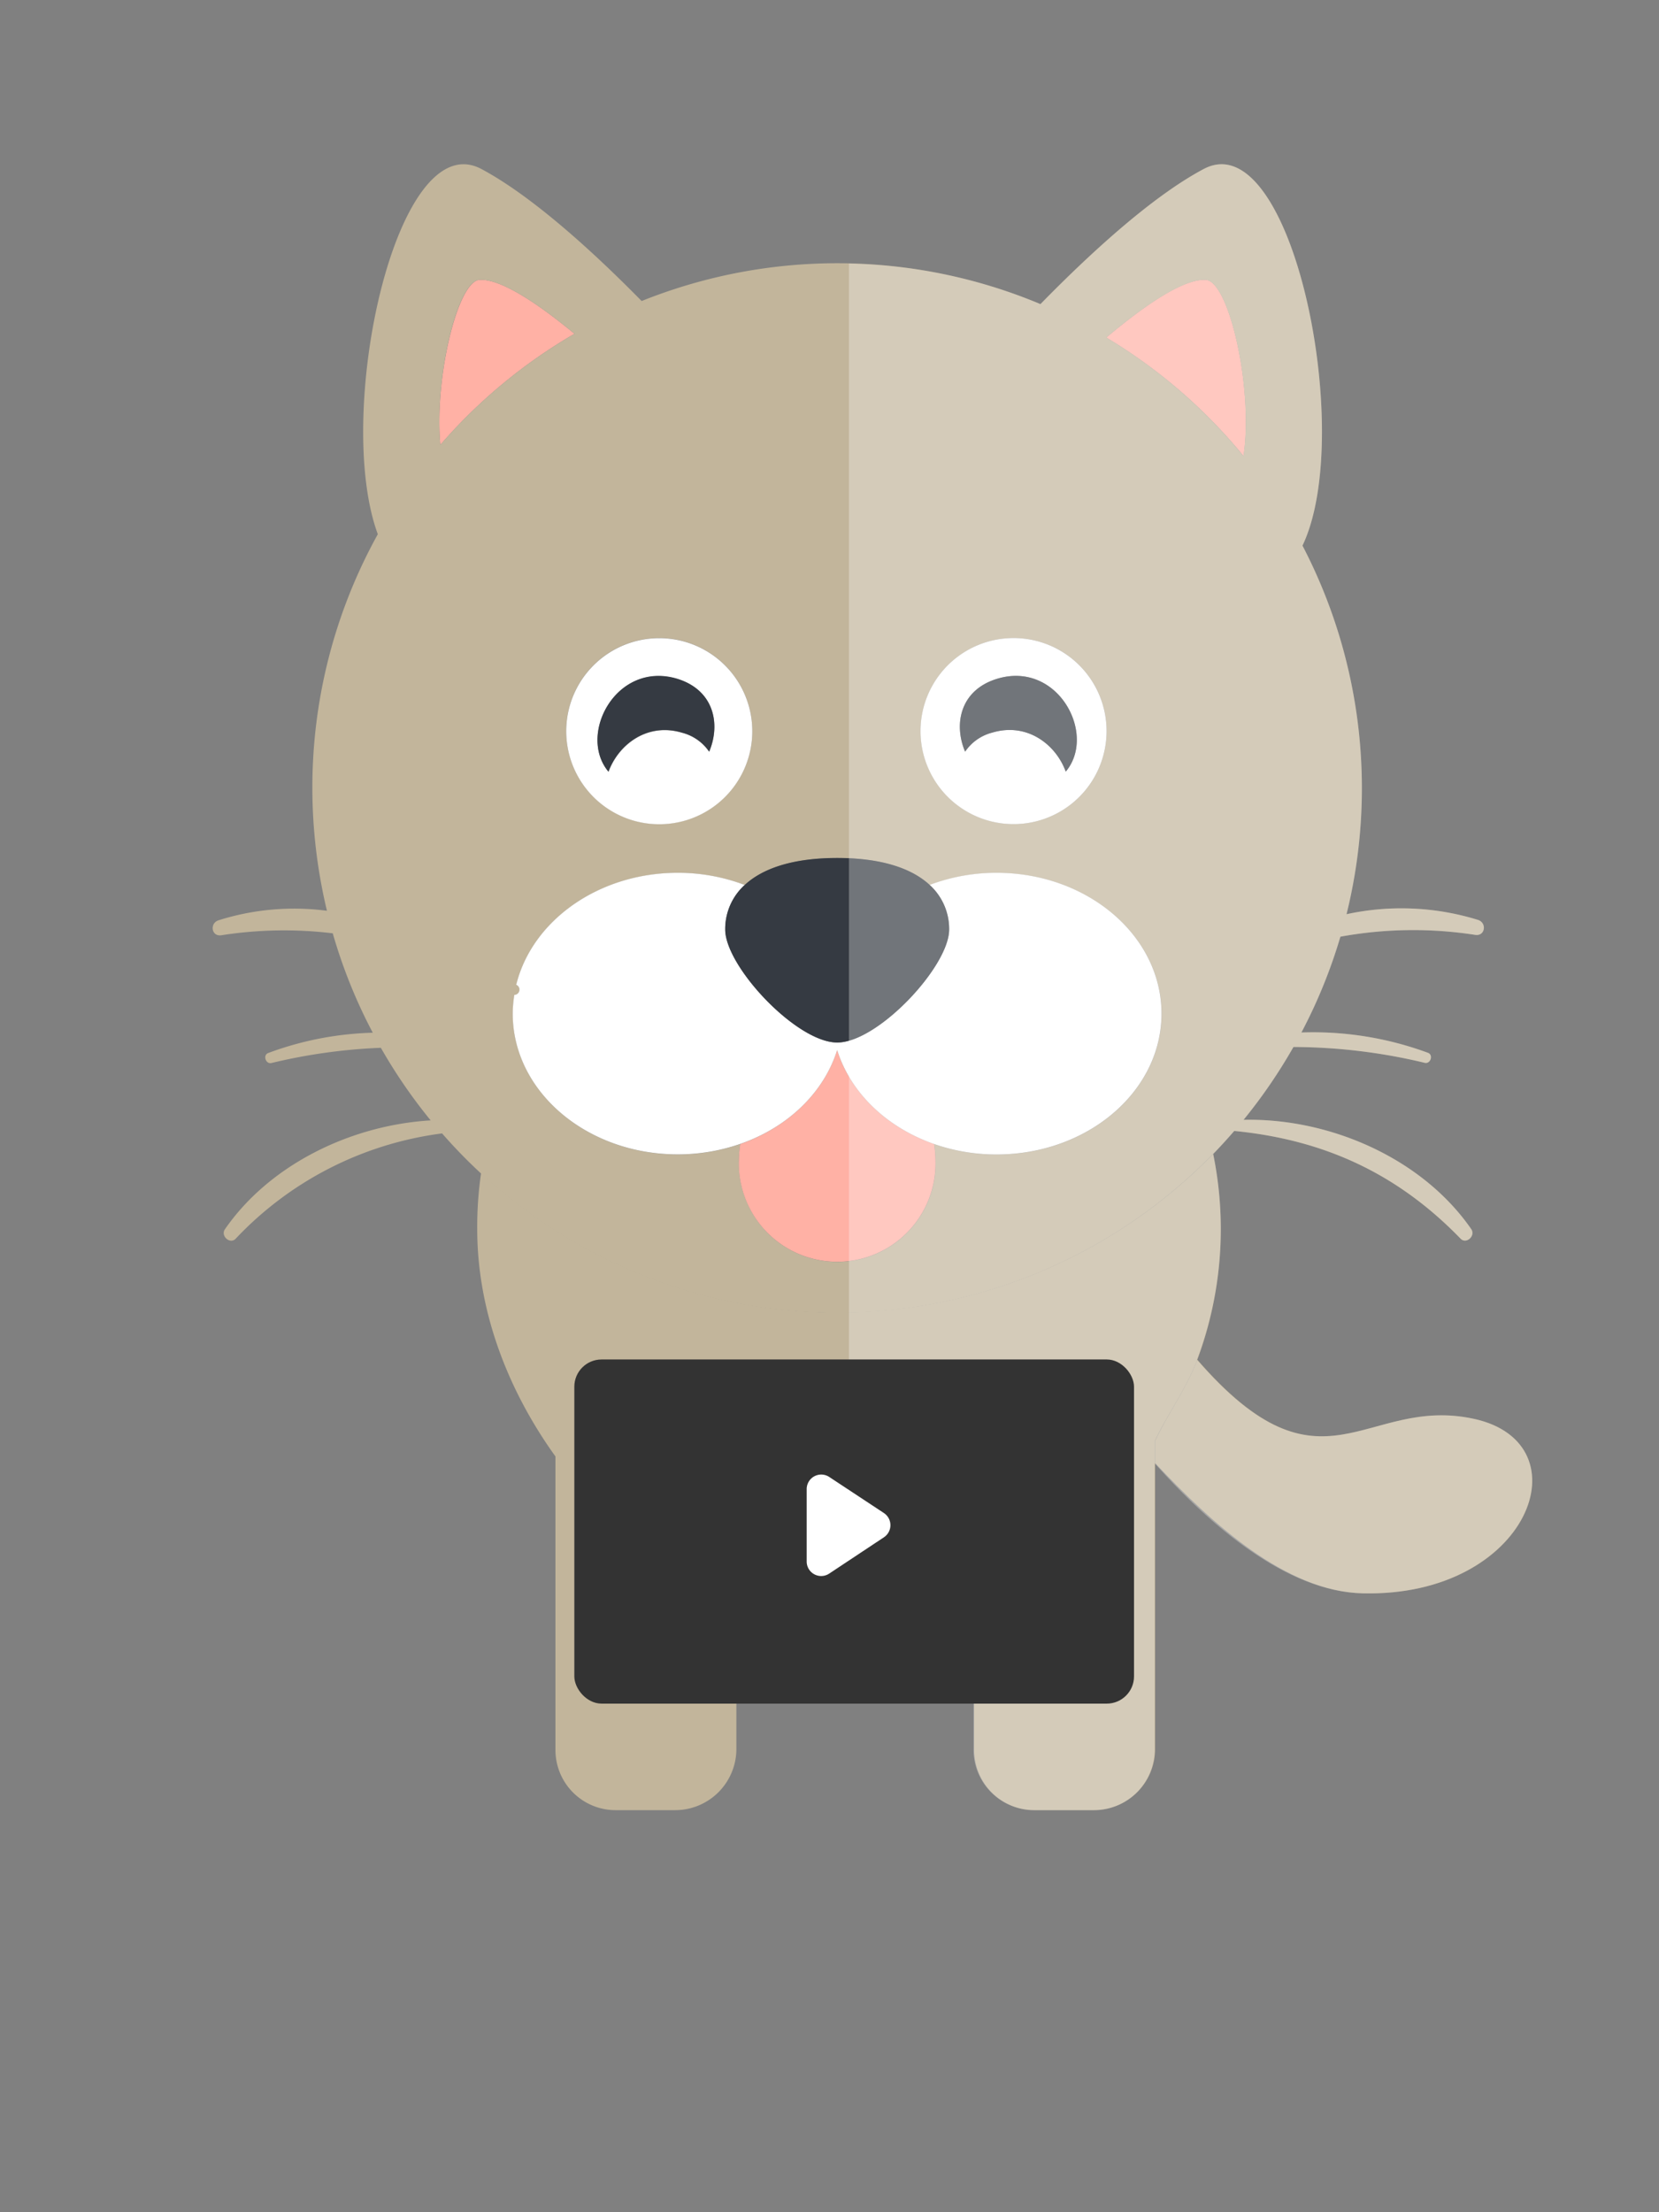 <svg xmlns="http://www.w3.org/2000/svg" viewBox="0 0 349 465.33"><rect x="0" y="0" width="349" height="465.33" fill="#808080" stroke="none"/><defs><style>.cls-1{isolation:isolate;}.cls-2{fill:#c2b59b;}.cls-3{fill:#ffb1a5;}.cls-4,.cls-6{fill:#fff;}.cls-5{fill:#353a42;}.cls-6{opacity:0.3;mix-blend-mode:soft-light;}.cls-7{fill:#333;}</style></defs><title>2</title><g class="cls-1"><g id="Layer_1" data-name="Layer 1"><path class="cls-2" d="M310.07,298.45c-23-5-31.77,18-58.19-12.43-2.28,6.06-6.47,11.76-8.85,17v4.77c11.91,12.65,27.45,27,43.67,27.36C321.75,336,333.69,303.59,310.07,298.45Z"/><path class="cls-3" d="M120.86,70.21c-7.17-5.93-15.24-11.54-19.92-11.36s-9.59,20.7-8.31,34.73A111.14,111.14,0,0,1,120.86,70.21Z"/><path class="cls-3" d="M261.6,95.93c2.12-14-3-36.89-8-37.08S240.12,64.79,232.72,71A111,111,0,0,1,261.6,95.93Z"/><path class="cls-2" d="M251.88,286a78.7,78.7,0,0,0,3.33-43.28,110.32,110.32,0,0,1-154,4,78.43,78.43,0,0,0-.82,11.75c0,18,6.93,34.65,16.46,47.89V368a12.65,12.65,0,0,0,12.63,12.76H142A12.88,12.88,0,0,0,154.91,368V333.1a76.75,76.75,0,0,0,23.76,3.68c9.21,0,16.73-1.6,26.26-4.53V368a12.65,12.65,0,0,0,12.63,12.76h12.57A12.88,12.88,0,0,0,243,368V303C245.41,297.78,249.6,292.08,251.88,286Z"/><path class="cls-2" d="M255.2,242.74c1.53-1.57,3-3.19,4.44-4.85,18.69,1.83,34.18,8.8,47.61,22.66,1.2,1.24,3.2-.59,2.25-2-10.31-14.91-29.75-23.39-47.9-23a110.93,110.93,0,0,0,10.49-15.32,119.51,119.51,0,0,1,27.61,3.33c1.22.3,1.88-1.65.7-2.1a69.8,69.8,0,0,0-26.63-4.28,109.83,109.83,0,0,0,8.2-20.15,85.09,85.09,0,0,1,28.36-.38c2.1.32,2.5-2.53.59-3.15a54.53,54.53,0,0,0-27.66-1.2A110.43,110.43,0,0,0,274,114.77c11.22-23.44-2.22-89.16-20.82-79.2-11.28,6-24.74,18.62-34.3,28.4a110.51,110.51,0,0,0-83.9-.65c-9.52-9.69-22.63-21.84-33.67-27.75-18-9.63-31.15,51.59-21.83,76.8a109.89,109.89,0,0,0-13.77,53.39,111,111,0,0,0,3.07,25.82,52.79,52.79,0,0,0-22.81,2c-1.91.62-1.51,3.47.59,3.15A85.41,85.41,0,0,1,70,196.32a109.24,109.24,0,0,0,8.42,20.91,68,68,0,0,0-22,4.27c-1.18.45-.52,2.4.7,2.1a117.78,117.78,0,0,1,23-3.2,110.37,110.37,0,0,0,10.48,15.27c-16.75,1-33.85,9.26-43.29,22.91-.95,1.38,1.05,3.21,2.25,2A72.38,72.38,0,0,1,93,238.41a110.31,110.31,0,0,0,162.16,4.33ZM253.58,58.85c5,.19,10.14,23.13,8,37.08A111,111,0,0,0,232.72,71C240.12,64.79,248.69,58.67,253.58,58.85Zm-42.17,75.44a19.57,19.57,0,1,1-17.67,21.29A19.57,19.57,0,0,1,211.41,134.29Zm-53.24,21.29a19.57,19.57,0,1,1-17.68-21.29A19.57,19.57,0,0,1,158.17,155.58ZM100.94,58.85c4.68-.18,12.75,5.43,19.92,11.36A111.14,111.14,0,0,0,92.63,93.58C91.35,79.55,96.2,59,100.94,58.85Zm54.49,185.41a24.31,24.31,0,0,1,.3-3.62,40,40,0,0,1-13.13,2.2c-19.17,0-34.72-13.26-34.72-29.62a25.52,25.52,0,0,1,.34-3.93,1.1,1.1,0,0,0,.61-2l-.21-.12c3.28-13.45,17.25-23.56,34-23.56a39.64,39.64,0,0,1,14.06,2.56c3.65-3.39,9.89-5.68,19.46-5.68s15.8,2.29,19.45,5.67a39.8,39.8,0,0,1,14.05-2.55c19.18,0,34.72,13.27,34.72,29.63s-15.54,29.62-34.72,29.62a39.8,39.8,0,0,1-13.11-2.2,25.66,25.66,0,0,1,.29,3.62,20.69,20.69,0,1,1-41.37,0Z"/><path class="cls-4" d="M215,173.27a19.57,19.57,0,1,0-21.27-17.69A19.57,19.57,0,0,0,215,173.27Zm-5.18-30.51c12.72-3.8,21,11.71,14.37,19.55-2-5.65-8.08-10.42-15.46-8.21a9.84,9.84,0,0,0-5.71,4C200.56,152.28,202,145.1,209.83,142.76Z"/><path class="cls-5" d="M208.74,154.1c7.38-2.21,13.41,2.56,15.46,8.21,6.59-7.84-1.65-23.35-14.37-19.55-7.82,2.34-9.27,9.52-6.8,15.36A9.84,9.84,0,0,1,208.74,154.1Z"/><path class="cls-4" d="M119.2,152a19.57,19.57,0,1,0,21.29-17.68A19.57,19.57,0,0,0,119.2,152Zm30,6.15a9.88,9.88,0,0,0-5.71-4c-7.38-2.21-13.41,2.56-15.47,8.21-6.59-7.84,1.66-23.35,14.38-19.55C150.21,145.1,151.66,152.28,149.2,158.12Z"/><path class="cls-5" d="M128,162.31c2.06-5.65,8.09-10.42,15.47-8.21a9.88,9.88,0,0,1,5.71,4c2.46-5.84,1-13-6.8-15.36C129.68,139,121.43,154.47,128,162.31Z"/><path class="cls-3" d="M196.8,244.26a25.66,25.66,0,0,0-.29-3.62c-10-3.47-17.58-10.77-20.4-19.76-2.82,9-10.43,16.29-20.38,19.76a24.31,24.31,0,0,0-.3,3.62,20.69,20.69,0,1,0,41.37,0Z"/><path class="cls-4" d="M176.11,220.88c2.82,9,10.44,16.29,20.4,19.76a39.8,39.8,0,0,0,13.11,2.2c19.18,0,34.72-13.26,34.72-29.62s-15.54-29.63-34.72-29.63a39.8,39.8,0,0,0-14.05,2.55,12.52,12.52,0,0,1,4.1,9.38c0,7.76-15,23.77-23.55,23.77s-23.56-16-23.56-23.77a12.49,12.49,0,0,1,4.1-9.37,39.64,39.64,0,0,0-14.06-2.56c-16.73,0-30.7,10.11-34,23.56l.21.12a1.1,1.1,0,0,1-.61,2,25.52,25.52,0,0,0-.34,3.93c0,16.36,15.55,29.62,34.72,29.62a40,40,0,0,0,13.13-2.2C165.68,237.17,173.29,229.87,176.11,220.88Z"/><path class="cls-5" d="M152.56,195.52c0,7.76,15,23.77,23.56,23.77s23.55-16,23.55-23.77a12.52,12.52,0,0,0-4.1-9.38c-3.65-3.38-9.89-5.67-19.45-5.67s-15.81,2.29-19.46,5.68A12.49,12.49,0,0,0,152.56,195.52Z"/><path class="cls-6" d="M310.07,298.45c-23-5-31.84,18-58.26-12.43a78.13,78.13,0,0,0,5-27.49,79,79,0,0,0-1.59-15.79c1.53-1.57,3-3.19,4.44-4.85,18.69,1.83,34.18,8.8,47.61,22.66,1.2,1.24,3.2-.59,2.25-2-10.31-14.91-29.75-23.39-47.9-23a110.93,110.93,0,0,0,10.49-15.32,119.51,119.51,0,0,1,27.61,3.33c1.22.3,1.88-1.65.7-2.1a69.8,69.8,0,0,0-26.63-4.28,109.83,109.83,0,0,0,8.2-20.15,85.09,85.09,0,0,1,28.36-.38c2.1.32,2.5-2.53.59-3.15a54.53,54.53,0,0,0-27.66-1.2A110.43,110.43,0,0,0,274,114.77c11.22-23.44-2.22-89.16-20.82-79.2-11.28,6-24.74,18.62-34.3,28.4a109.88,109.88,0,0,0-40.29-8.53V336.78a78.07,78.07,0,0,0,26.19-4.53V368a12.76,12.76,0,0,0,12.77,12.76h12.57A12.76,12.76,0,0,0,242.9,368V307.79c11.25,12.65,27.52,27,43.73,27.36C321.68,336,333.69,303.59,310.07,298.45Z"/><rect class="cls-7" x="120.82" y="285.96" width="117.74" height="72.39" rx="5.73" ry="5.73"/><path class="cls-4" d="M185.94,323.37,174.44,331a3.05,3.05,0,0,1-4.74-2.55V313.23a3.06,3.06,0,0,1,4.74-2.56l11.5,7.59A3.06,3.06,0,0,1,185.94,323.37Z"/></g></g></svg>